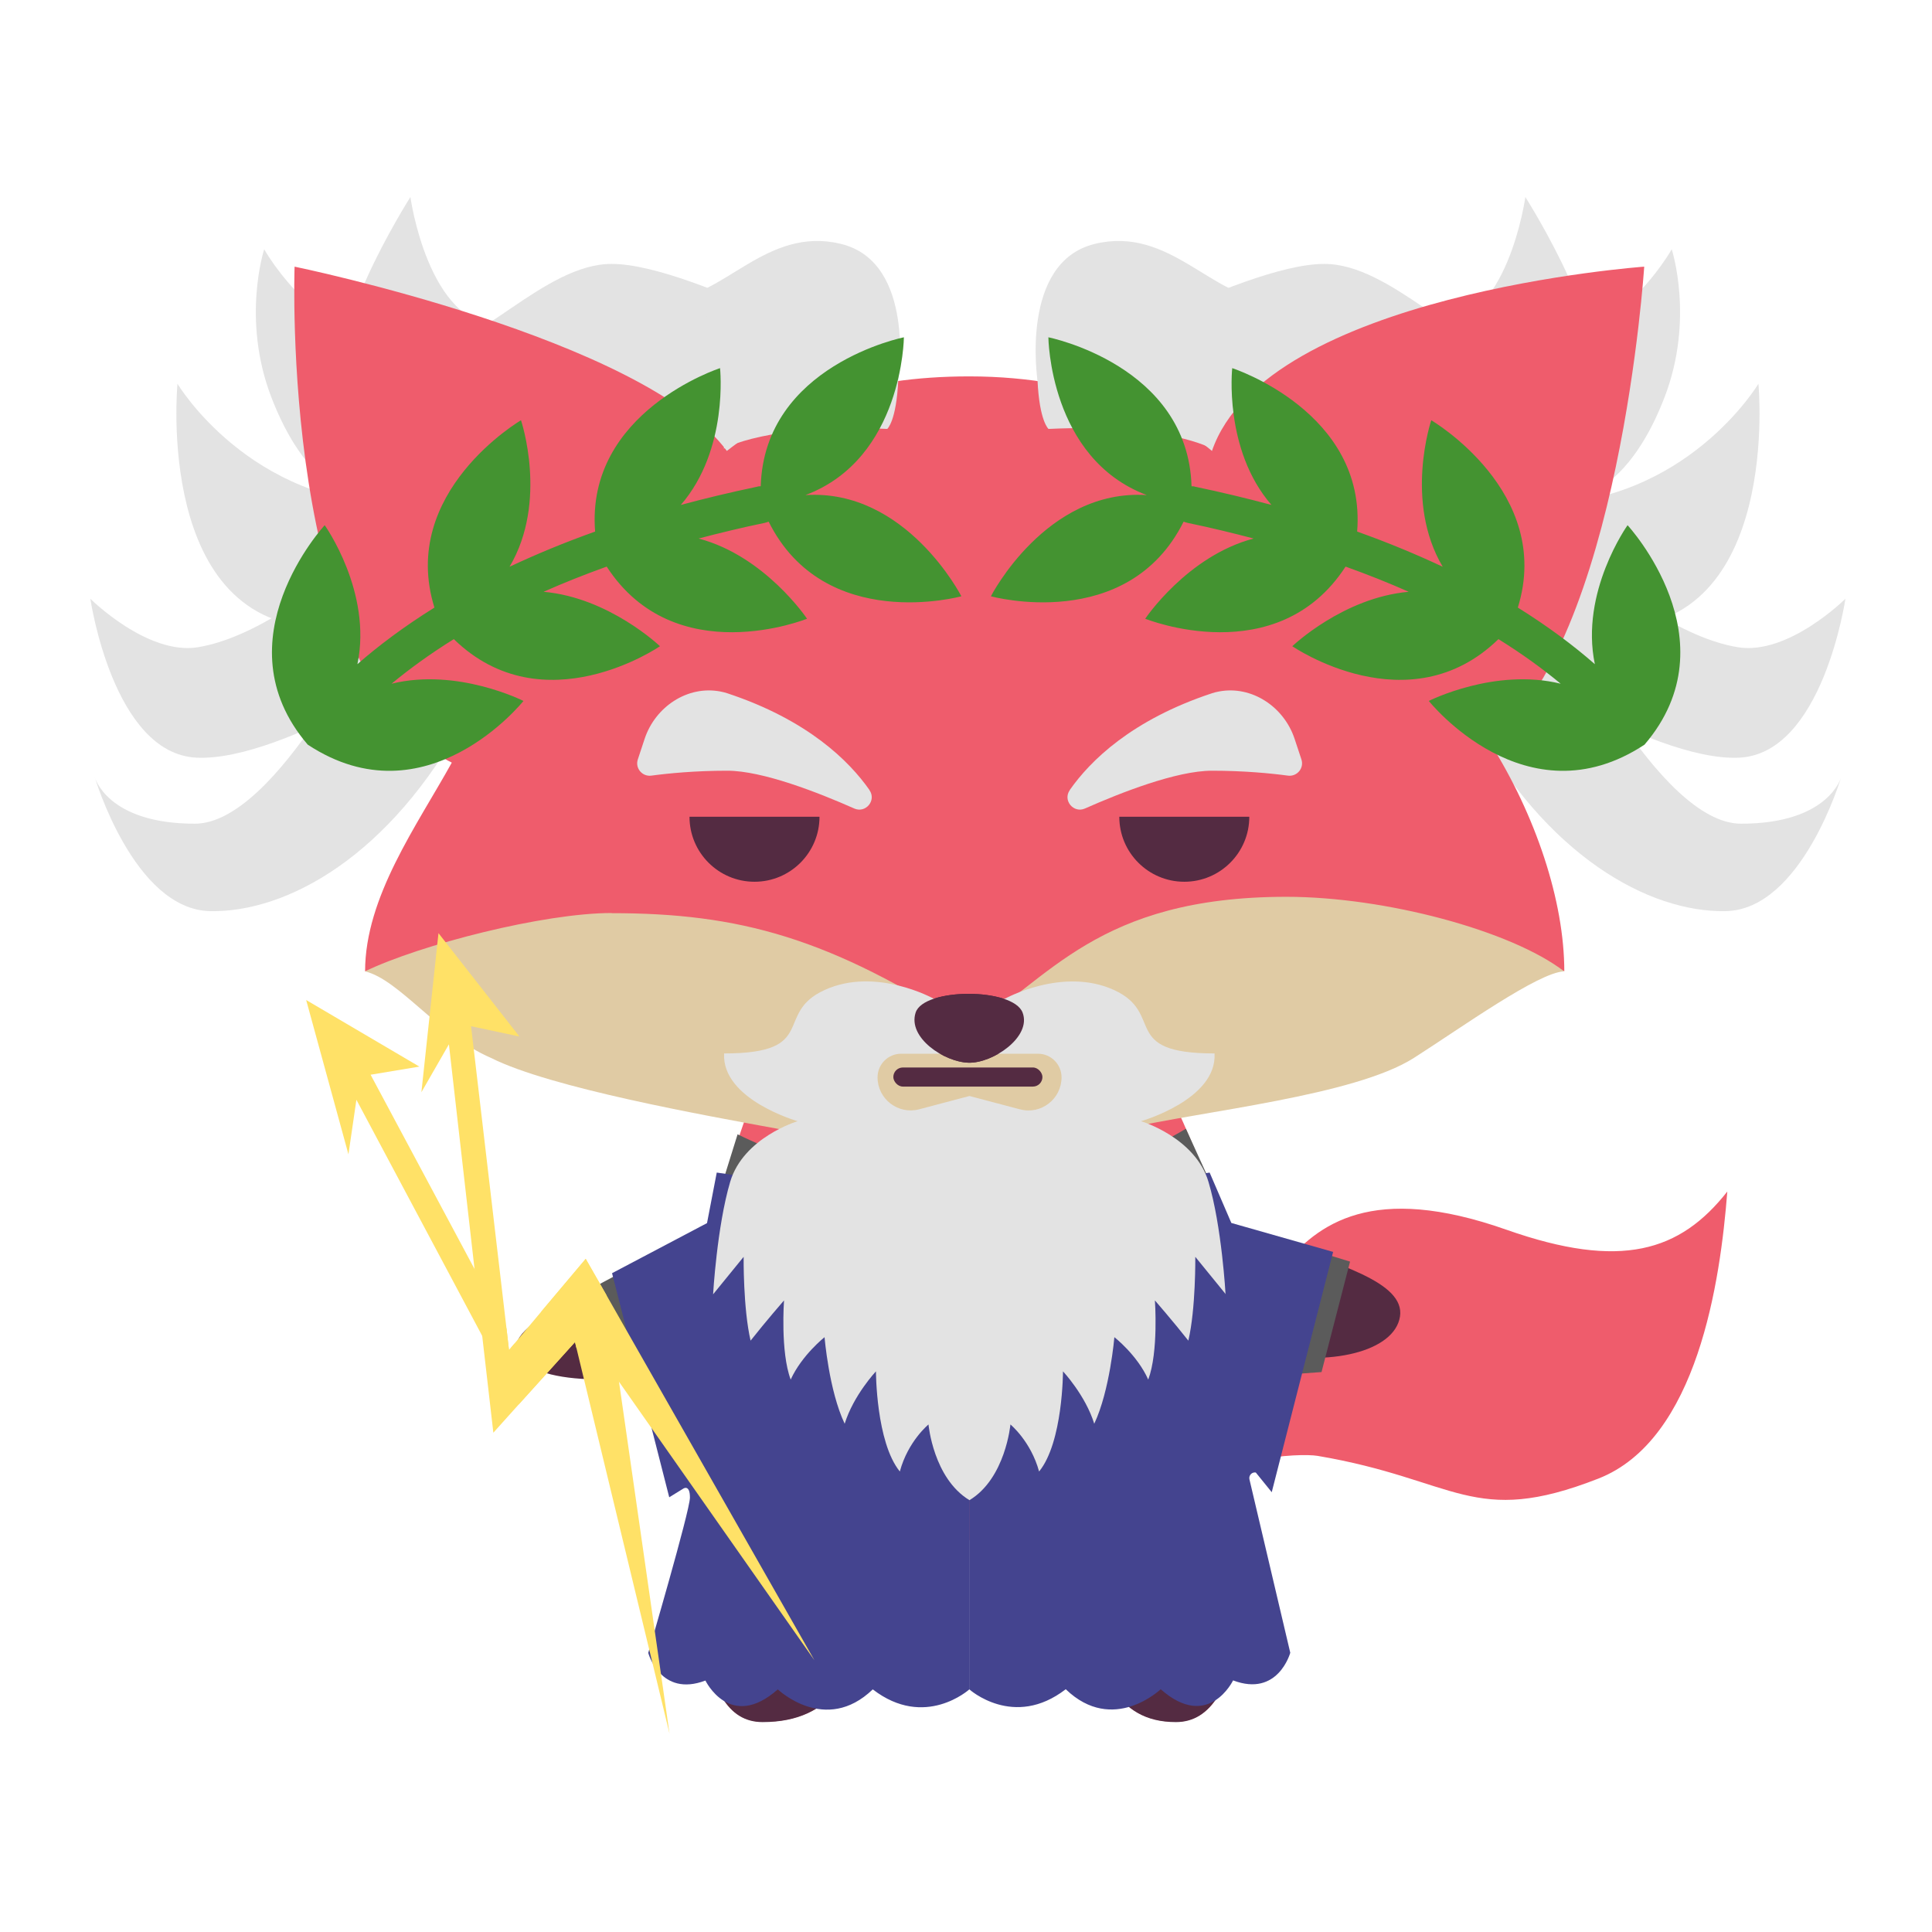 <?xml version="1.0" encoding="UTF-8"?><svg id="Ebene_1" xmlns="http://www.w3.org/2000/svg" viewBox="0 0 133.46 133.46"><defs><style>.cls-1{fill:#e3e3e3;}.cls-2{fill:#ffe167;}.cls-3{fill:#ef5c6c;}.cls-4{fill:#e0cba4;}.cls-5{fill:#44448f;}.cls-6{fill:#449331;}.cls-7{fill:#542b42;}.cls-8{fill:#5b5b5b;}</style></defs><g><path class="cls-1" d="M71.68,26.27s14.01-8.04,19.8-8.04c4.65,0,9.38,6.06,13.12,6.06,6.96,0,10.88-7.07,10.88-7.07,0,0,1.58,4.82-.49,10.21s-5.84,9.44-12.71,6.43c-6.87-3.01-13.06,1.36-13.06,1.36-3.69-3.85-13.82-8.94-17.53-8.94Z"/><path class="cls-1" d="M105.37,13.61s6.78,10.68,3.81,12.89-11.86,0-11.86,0l-7.3-.9-4.64,3.63-9.76-4.05-3.95,1.08s-1.24-8.14,3.95-9.41,8.15,3.81,12.03,3.81,6.53,1.84,11.51,1.84,6.21-8.89,6.21-8.89Z"/><path class="cls-1" d="M73.75,28.57s-2.06-8.32,4.81-8.13c6.87,.19,12,4.79,12,4.79,0,0,7.7,9.63,15.51,9.63,10.42,0,15.4-8.35,15.4-8.35,0,0,1.62,16.84-10.08,16.84-4.74,0-6.98-1.17-6.98-1.17l-18.83-13.98-4.58,7.25-7.24-6.88Z"/><path class="cls-1" d="M127.49,41.35s-3.94,3.93-7.44,3.36c-7.57-1.24-17.69-12.8-17.69-12.8v12.8s11.6,7.9,17.76,7.63c5.8-.25,7.36-10.99,7.36-10.99Z"/><path class="cls-1" d="M107.78,42.6s6.78,14.3,12.49,14.3c6.09,0,6.92-3.23,6.92-3.23,0,0-2.71,9.17-7.98,9.27s-12.42-3.77-17.6-13.37,6.17-6.96,6.17-6.96Z"/></g><g><path class="cls-1" d="M62.05,26.27s-14.01-8.04-19.8-8.04c-4.65,0-9.38,6.06-13.12,6.06-6.96,0-10.88-7.07-10.88-7.07,0,0-1.58,4.82,.49,10.21s5.84,9.44,12.71,6.43,13.06,1.36,13.06,1.36c3.69-3.85,13.82-8.94,17.53-8.94Z"/><path class="cls-1" d="M28.35,13.61s-6.78,10.68-3.81,12.89,11.86,0,11.86,0l7.3-.9,4.64,3.63,9.76-4.05,3.95,1.08s1.24-8.14-3.95-9.41-8.15,3.81-12.03,3.81-6.53,1.84-11.51,1.84-6.21-8.89-6.21-8.89Z"/><path class="cls-1" d="M59.98,28.57s2.06-8.32-4.81-8.13-12,4.79-12,4.79c0,0-7.7,9.63-15.51,9.63-10.42,0-15.4-8.35-15.4-8.35,0,0-1.62,16.84,10.08,16.84,4.74,0,6.98-1.17,6.98-1.17l18.83-13.98,4.58,7.25,7.24-6.88Z"/><path class="cls-1" d="M6.23,41.35s3.94,3.93,7.44,3.36c7.57-1.24,17.69-12.8,17.69-12.8v12.8s-11.6,7.9-17.76,7.63c-5.8-.25-7.36-10.99-7.36-10.99Z"/><path class="cls-1" d="M25.95,42.6s-6.78,14.3-12.49,14.3c-6.09,0-6.92-3.23-6.92-3.23,0,0,2.71,9.17,7.98,9.27s12.42-3.77,17.6-13.37-6.17-6.96-6.17-6.96Z"/></g><g><g id="Body"><path class="cls-3" d="M48.43,96.11c.56-12.12,1.86-15.85,4.04-21.44l27.71-.46c3.06,6.39,4.57,9.73,5.45,21.89,.97,13.94,.27,22.84-4.4,22.84-7.89,0-3.94-12.38-14.27-12.54-8.78,0-4.89,12.54-14.27,12.54-4.43,0-4.95-7.68-4.26-22.84Z"/><path class="cls-7" d="M85.64,112.1c-.59,4.38-1.95,6.86-4.41,6.86-4.32,0-5.09-3.7-6.6-7.09l11.01,.23Z"/><path class="cls-7" d="M60.29,112.1c-1.38,3.32-2.62,6.86-7.61,6.86-2.42,0-3.68-2.3-4.2-6.86h11.81Z"/></g><path id="Head" class="cls-3" d="M99.17,69.25c1.03-2.15,6.65-3.46,8.89-2.15,0-4.87-1.98-10.79-5.15-15.82,8.99-6.93,10.67-32.86,10.67-32.86,0,0-26.12,1.87-29.86,12.73-2.53-2.15-8.25-5.15-16.77-5.15-7.39,0-12.66,1.95-16.74,5.15-5.71-7.77-29.86-12.73-29.86-12.73,0,0-1.03,28.36,10.86,34.26-2.4,4.34-5.99,9.27-5.99,14.42,1.59-.12,5.22,.13,7.02,2.15,0,0,28.95,9.73,34.69,9.73s32.23-9.73,32.23-9.73Z"/><path id="Tail" class="cls-3" d="M88.55,87.54c-2.06,2.61-4.49,10.59-7.35,9.87v6.2c2.64-2.97,8.57-3.25,9.82-3.04,9.64,1.63,10.7,4.97,19.39,1.57,6.86-2.68,8.43-13.65,8.91-19.83-3.26,4.14-7.33,5.43-15.25,2.64-9.28-3.27-13.05-.42-15.51,2.59Z"/><path id="Chin" class="cls-4" d="M42.25,63.07c-4.7,0-13.2,2.18-17.04,4.03,2.37,.56,5.07,4.42,8.71,5.98,4.11,2.07,14.77,3.97,19.83,4.9s9.09,4.09,12.93,4.09c4.83,0,6.65-3.09,11-4.09,5.41-1.24,15.87-2.28,19.99-4.9,3.29-2.1,8.6-5.92,10.38-5.98-3.65-2.81-12.35-5.15-19.19-5.15-13.1,0-16.42,5.78-21.91,9.09-9.64-6.27-15.9-7.96-24.7-7.96Z"/><path id="Nose" class="cls-7" d="M66.9,73.41c-1.68-.05-4.21-1.73-3.65-3.46,.56-1.73,6.74-1.73,7.39,0,.64,1.68-2.06,3.51-3.74,3.46Z"/><path id="Eye_Left" class="cls-7" d="M86.3,56.42c0,2.48-2.01,4.49-4.49,4.49s-4.49-2.01-4.49-4.49h8.99Z"/><path id="Eye_Left-2" class="cls-7" d="M56.61,56.42c0,2.48-2.01,4.49-4.49,4.49s-4.49-2.01-4.49-4.49h8.99Z"/><g id="Arm_Left"><path class="cls-7" d="M35.7,93.41c-.72-2.31,6.77-4.5,10.12-6.8,1.9-1.14,6.04-2.81,7.42-.32,1.73,3.11-1.43,5.87-5.33,7.72s-11.49,1.71-12.21-.6Z"/></g><g id="Arm_Right"><path class="cls-7" d="M96.71,90.95c.37-2.41-4.44-3.63-8.6-5.23-2.32-.75-7.24-1.56-8.31,1.16-1.34,3.4,2.68,5.49,7.37,6.53s9.17-.05,9.54-2.47Z"/></g></g><path class="cls-8" d="M50.95,78.36l-1.92,6.16,17.93,9.46,17.95-9.44-2.99-6.57s-7.83,4.82-14.96,4.82-16-4.43-16-4.43Z"/><polygon class="cls-8" points="91.43 86.59 93.26 87.15 91.29 94.78 88.39 94.99 91.43 86.59"/><polygon class="cls-8" points="43.09 87.81 41.35 88.74 43.23 96 46.13 96.21 43.09 87.81"/><path class="cls-5" d="M83.56,81l-16.22,2.55c0,.79,.33,.78,1,1.21l3,1.91s-4.39,3.65-4.39,6.29v23.73s3.07,2.78,6.67,0c3.27,3.15,6.56,0,6.56,0,3.3,2.92,5-.61,5-.61,3.11,1.18,3.95-1.91,3.95-1.91l-2.82-11.98c-.06-.27,.17-.52,.44-.47l1.1,1.36,4.24-16.6-7.03-2-1.5-3.48Z"/><path class="cls-5" d="M49.52,81l17.03,2.46c0,.79-.31,.88-.98,1.31l-3,1.91s4.39,3.65,4.39,6.29v23.73s-3.07,2.78-6.67,0c-3.27,3.15-6.56,0-6.56,0-3.3,2.92-5-.61-5-.61-3.11,1.18-3.95-1.91-3.95-1.91,0,0,2.88-9.82,2.88-10.73s-.44-.63-.44-.63l-.99,.61-3.95-15.48,6.56-3.46,.67-3.48Z"/><path class="cls-1" d="M84.66,89.41s-.26-4.7-1.18-7.77c-.91-3.07-4.66-4.19-4.66-4.19,0,0,5.26-1.49,5.08-4.68-6.59,0-3.39-2.75-6.94-4.38-3.55-1.62-7.54,.6-7.54,.6l-2.45,.45h0s-2.47-.45-2.47-.45c0,0-3.99-2.23-7.54-.6-3.55,1.62-.35,4.38-6.94,4.38-.17,3.19,5.08,4.68,5.08,4.68,0,0-3.75,1.12-4.66,4.19-.91,3.07-1.18,7.77-1.18,7.77l2.11-2.59s-.04,3.56,.48,5.79c1.04-1.32,2.31-2.78,2.31-2.78,0,0-.26,3.55,.46,5.47,.77-1.69,2.34-2.93,2.34-2.93,0,0,.3,3.69,1.39,5.98,.61-1.97,2.16-3.62,2.16-3.62,0,0,0,4.89,1.65,6.92,.56-2.09,1.98-3.25,1.98-3.25,0,0,.33,3.72,2.83,5.23,2.49-1.5,2.83-5.23,2.83-5.23,0,0,1.41,1.16,1.98,3.25,1.65-2.02,1.65-6.92,1.65-6.92,0,0,1.55,1.65,2.16,3.62,1.08-2.29,1.39-5.98,1.39-5.98,0,0,1.58,1.23,2.34,2.93,.72-1.92,.46-5.47,.46-5.47,0,0,1.27,1.46,2.31,2.78,.52-2.22,.48-5.79,.48-5.79l2.11,2.59Zm-14.21-12.78l-3.48-.92-3.48,.92c-1.45,.38-2.87-.71-2.87-2.21,0-.9,.73-1.63,1.63-1.63h9.45c.9,0,1.63,.73,1.63,1.63,0,1.5-1.42,2.6-2.87,2.21Z"/><rect class="cls-7" x="61.71" y="73.74" width="10.3" height="1.32" rx=".66" ry=".66"/><path id="Nose-2" class="cls-7" d="M66.9,73.41c-1.68-.05-4.21-1.73-3.65-3.46,.56-1.73,6.74-1.73,7.39,0,.64,1.68-2.06,3.51-3.74,3.46Z"/><path class="cls-1" d="M50,30.99s3.05-1.75,11.29-1.36c0,0,.63-.52,.76-3.37s-7.99-2.84-7.99-2.84l-3.12,2.33-.94,5.24Z"/><path class="cls-1" d="M83.72,30.99s-3.05-1.75-11.29-1.36c0,0-.63-.52-.76-3.37s7.99-2.84,7.99-2.84l3.12,2.33,.94,5.24Z"/><path class="cls-6" d="M53.1,36.04c3.87,7.75,13.31,5.15,13.31,5.15,0,0-3.81-7.44-10.77-6.99,6.73-2.53,6.8-10.9,6.8-10.9,0,0-9.64,1.92-9.89,10.29-.08,0-.16,0-.24,.03-1.86,.39-3.61,.81-5.28,1.26,3.32-3.83,2.71-9.45,2.71-9.45,0,0-9.29,3.01-8.63,11.29-2.16,.77-4.12,1.59-5.91,2.43,2.68-4.52,.79-10.12,.79-10.12,0,0-8.46,4.96-5.98,12.94-2.1,1.31-3.86,2.63-5.32,3.91,1.04-4.98-2.26-9.6-2.26-9.6,0,0-7.35,7.95-1.17,15.16,8.2,5.4,14.9-3.02,14.9-3.02,0,0-4.56-2.31-9.11-1.19,1.22-1.01,2.64-2.05,4.3-3.08,6.19,6.03,14.24,.49,14.24,.49,0,0-3.51-3.36-8.04-3.76,1.35-.6,2.8-1.18,4.36-1.74,4.73,7.29,13.84,3.6,13.84,3.6,0,0-2.9-4.33-7.49-5.54,1.45-.38,2.96-.75,4.56-1.08,.09-.02,.18-.05,.26-.08Z"/><path class="cls-6" d="M81.76,36.04c-3.87,7.75-13.31,5.15-13.31,5.15,0,0,3.81-7.44,10.77-6.99-6.73-2.53-6.8-10.9-6.8-10.9,0,0,9.64,1.92,9.89,10.29,.08,0,.16,0,.24,.03,1.86,.39,3.61,.81,5.28,1.26-3.32-3.83-2.71-9.45-2.71-9.45,0,0,9.29,3.01,8.63,11.29,2.16,.77,4.12,1.59,5.91,2.43-2.68-4.52-.79-10.12-.79-10.12,0,0,8.46,4.96,5.98,12.94,2.1,1.31,3.86,2.63,5.32,3.91-1.04-4.98,2.26-9.6,2.26-9.6,0,0,7.35,7.95,1.17,15.16-8.2,5.4-14.9-3.02-14.9-3.02,0,0,4.56-2.31,9.11-1.19-1.22-1.01-2.64-2.05-4.3-3.08-6.19,6.03-14.24,.49-14.24,.49,0,0,3.51-3.36,8.04-3.76-1.35-.6-2.8-1.18-4.36-1.74-4.73,7.29-13.84,3.6-13.84,3.6,0,0,2.9-4.33,7.49-5.54-1.45-.38-2.96-.75-4.56-1.08-.09-.02-.18-.05-.26-.08Z"/><g><polygon class="cls-2" points="56.26 114.69 42.76 95.45 40.28 91.91 39.82 93.12 39.72 92.71 35.83 97.02 33.31 92.28 24.62 75.97 24.07 79.74 21.15 69.08 28.97 73.68 25.6 74.24 32.78 87.66 34.99 91.78 35.16 93.26 35.54 92.81 36.23 94.1 37.41 90.58 40.46 86.96 41.9 89.48 56.26 114.69"/><polygon class="cls-2" points="34.99 91.78 35.16 93.26 35.54 92.81 37.41 90.58 40.46 86.96 41.9 89.48 42.76 95.45 46.25 119.76 39.82 93.12 39.72 92.71 35.83 97.02 34.08 98.97 33.31 92.28 32.78 87.66 31.01 72.14 29.11 75.45 30.29 64.46 35.88 71.6 32.54 70.89 34.99 91.78"/></g><path class="cls-1" d="M73.9,54.58c-.5,.71,.26,1.62,1.05,1.27,2.46-1.09,6.32-2.61,8.77-2.61,2.2,0,4.07,.18,5.25,.34,.63,.08,1.13-.52,.93-1.12l-.47-1.42c-.73-2.21-2.96-3.71-5.24-3.27-.16,.03-.32,.07-.47,.12-5.56,1.84-8.42,4.68-9.82,6.68Z"/><path class="cls-1" d="M60.06,54.58c.5,.71-.26,1.62-1.05,1.27-2.46-1.09-6.32-2.61-8.77-2.61-2.2,0-4.07,.18-5.25,.34-.63,.08-1.13-.52-.93-1.12l.47-1.42c.73-2.21,2.96-3.71,5.24-3.27,.16,.03,.32,.07,.47,.12,5.56,1.84,8.42,4.68,9.82,6.68Z"/></svg>
